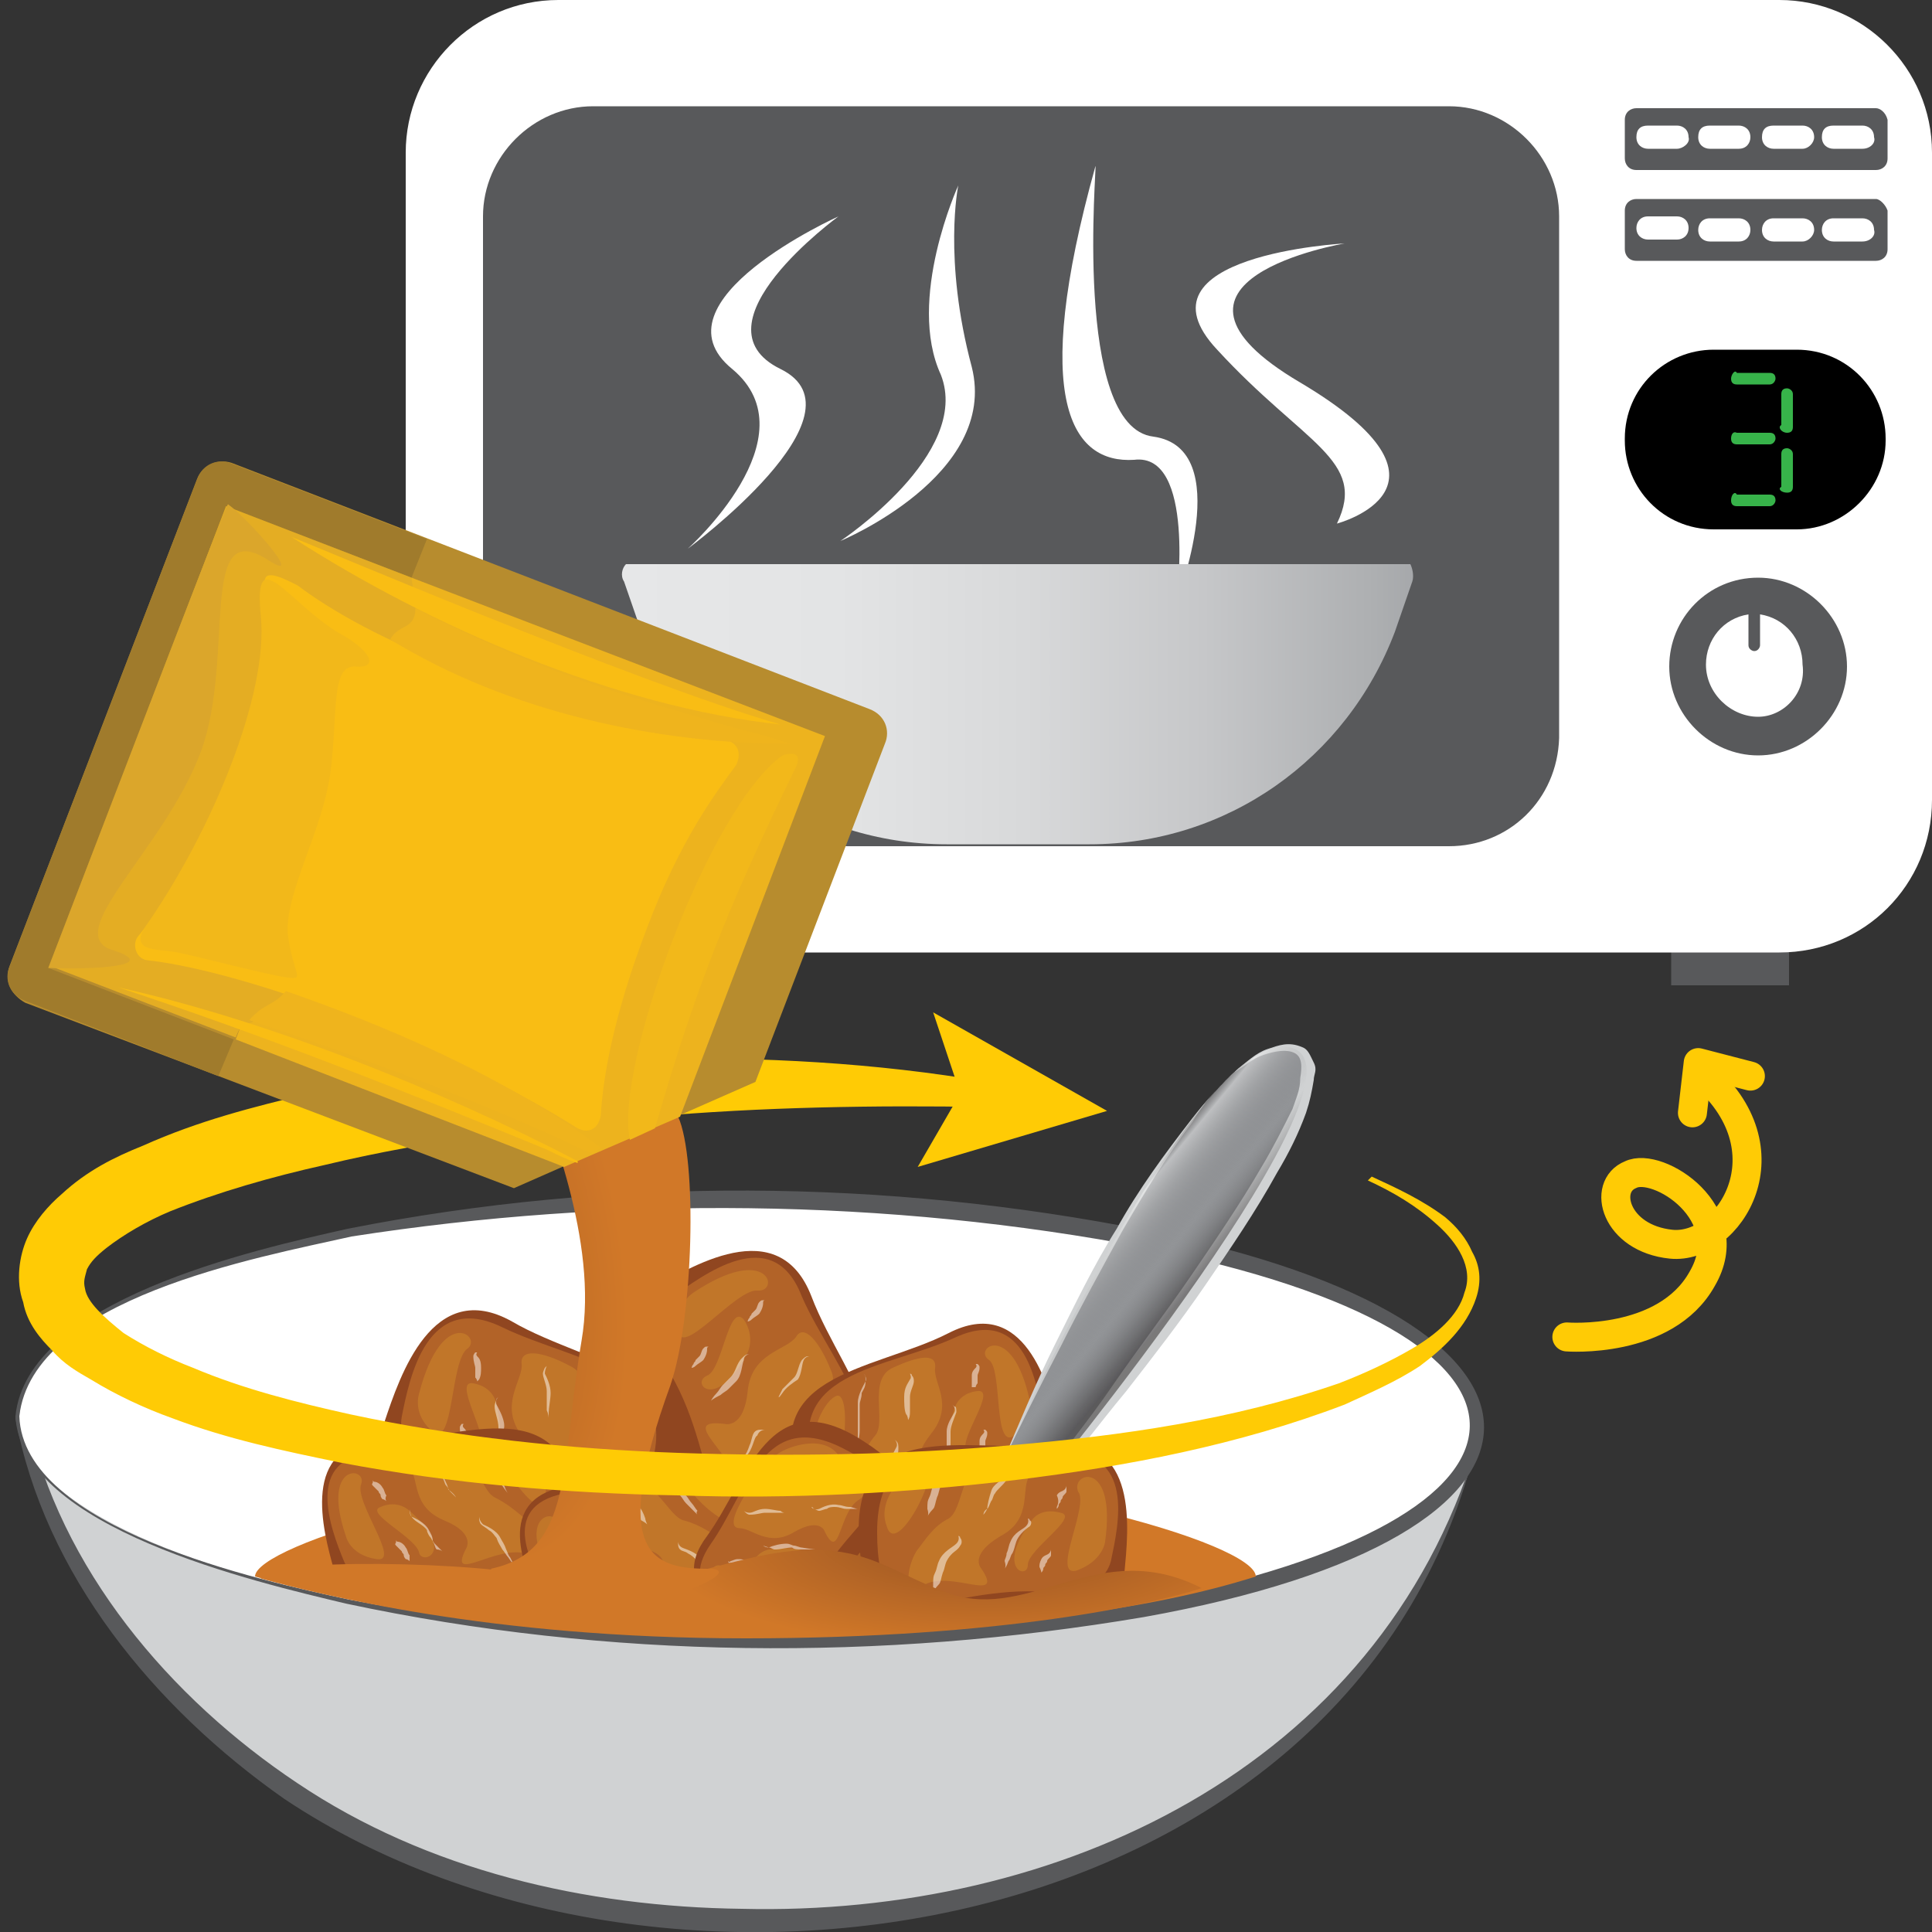 <?xml version="1.0" encoding="utf-8"?>
<!-- Generator: Adobe Illustrator 27.1.1, SVG Export Plug-In . SVG Version: 6.00 Build 0)  -->
<svg version="1.1" id="Layer_1" xmlns="http://www.w3.org/2000/svg" xmlns:xlink="http://www.w3.org/1999/xlink" x="0px" y="0px"
	 viewBox="0 0 100 100" style="enable-background:new 0 0 100 100;" xml:space="preserve">
<rect x="0" y="0" width="100" height="100" fill="#333333" stroke="none"/>
<style type="text/css">
	.st0{fill:#58595B;}
	.st1{fill:#FFFFFF;}
	.st2{fill:url(#SVGID_00000081616038744878214480000006650398464960650166_);}
	.st3{fill:#37B34A;}
	.st4{fill:#D0D2D3;}
	.st5{fill:#808184;}
	.st6{fill:url(#SVGID_00000176766263074731890900000005599642207330538651_);}
	.st7{fill:url(#SVGID_00000090991769288098812560000010869559962109367974_);}
	.st8{fill:#904620;}
	.st9{fill:#B26328;}
	.st10{fill:#C17629;}
	.st11{fill:url(#SVGID_00000153704229715065373240000002755071584085201046_);}
	.st12{fill:url(#SVGID_00000094588060279248371930000002189127611725792436_);}
	.st13{fill:url(#SVGID_00000169547887433870070650000005467451799601027976_);}
	.st14{fill:url(#SVGID_00000010281542673323165470000000049123385104995723_);}
	.st15{fill:url(#SVGID_00000165200937505033387520000000785657884089301158_);}
	.st16{fill:url(#SVGID_00000003811590481762866100000010751759629843176370_);}
	.st17{fill:url(#SVGID_00000082364892091687531680000009684504229074458302_);}
	.st18{fill:url(#SVGID_00000047059764044669358740000014244412711069926295_);}
	.st19{fill:url(#SVGID_00000141451919328095569130000016850448359530511494_);}
	.st20{fill:url(#SVGID_00000013167357481611109320000015561255119301068424_);}
	.st21{fill:url(#SVGID_00000142170832774476596050000014623385175907542207_);}
	.st22{fill:url(#SVGID_00000088111947090816652680000005324330498115399339_);}
	.st23{fill:url(#SVGID_00000110440354047610007860000004136650517215501497_);}
	.st24{fill:url(#SVGID_00000072981336252737368920000015769618015365808274_);}
	.st25{fill:url(#SVGID_00000145036805826340149920000002464851553127600027_);}
	.st26{fill:url(#SVGID_00000122705550708826487380000016315924409859207834_);}
	.st27{fill:url(#SVGID_00000026152936417321798550000013498091120791790004_);}
	.st28{fill:url(#SVGID_00000001647693986429562120000014290207748398501534_);}
	.st29{fill:#929497;}
	.st30{fill:url(#SVGID_00000018940326715608202140000002891742642082501533_);}
	.st31{fill:url(#SVGID_00000045600479216252145060000016633205359457702318_);}
	.st32{fill:url(#SVGID_00000070115082004709819250000014780598647815965360_);}
	.st33{fill:url(#SVGID_00000000932606556987279130000002268879962439673259_);}
	.st34{fill:url(#SVGID_00000039118093822736454010000014902156779173363847_);}
	.st35{fill:url(#SVGID_00000139993205717114769090000000774077479056998032_);}
	.st36{fill:url(#SVGID_00000051349401938704846400000015392950229474287232_);}
	.st37{fill:url(#SVGID_00000002350526892704868100000016857525200823800479_);}
	.st38{fill:url(#SVGID_00000018929220422561580280000006300261174182151086_);}
	.st39{fill:url(#SVGID_00000049205129117533696450000000375711645646549690_);}
	.st40{fill:url(#SVGID_00000051346801171222190410000007775357598218304947_);}
	.st41{fill:url(#SVGID_00000065774611264540480150000016787475433687509951_);}
	.st42{fill:url(#SVGID_00000016074638320755792670000003925910559636537222_);}
	.st43{fill:url(#SVGID_00000022540407359151274670000009551797258321089690_);}
	.st44{fill:url(#SVGID_00000052783987448179183400000015082987760928191883_);}
	.st45{fill:url(#SVGID_00000129198855137190295410000002999696781965759880_);}
	.st46{fill:url(#SVGID_00000137130910494221647990000014398166114031774143_);}
	.st47{fill:url(#SVGID_00000044175795319875773370000005705743061440990106_);}
	.st48{fill:url(#SVGID_00000096033551309121009080000008644393643239935884_);}
	.st49{fill:url(#SVGID_00000062914908823172971120000012393272948301222548_);}
	.st50{fill:url(#SVGID_00000165227477546939110990000015792892347581049764_);}
	.st51{fill:url(#SVGID_00000080910534998738038150000005436553148979313797_);}
	.st52{fill:url(#SVGID_00000065073345736427121480000007100787493713901712_);}
	.st53{fill:url(#SVGID_00000074405023290909869130000004716818951994606269_);}
	.st54{fill:url(#SVGID_00000135660037375543065530000002629886764204730542_);}
	.st55{fill:url(#SVGID_00000022541181268143138870000015305269604929321874_);}
	.st56{fill:url(#SVGID_00000029739939215362189210000006462457155105583269_);}
	.st57{fill:url(#SVGID_00000071541848148949706050000018268896578582971299_);}
	.st58{fill:#FFCB05;}
	.st59{fill:#B78C2E;}
	.st60{fill:#A07B2C;}
	.st61{fill:#EDB31E;}
	.st62{fill:#E4AD23;}
	.st63{fill:#F9BD14;}
	.st64{fill:#EFB41D;}
	.st65{fill:#DBA62B;}
	.st66{fill:#F2B81A;}
	.st67{fill:none;stroke:#FFCB05;stroke-width:1.5;stroke-linecap:round;stroke-linejoin:round;}
</style>
<g>
	<g>
		<rect x="27.9" y="48.8" class="st0" width="6.1" height="2.2"/>
		<rect x="86.5" y="48.8" class="st0" width="6.1" height="2.2"/>
		<g>
			<path class="st1" d="M92.1,49.3H28.9c-4.3,0-7.9-3.5-7.9-7.9V7.9C21,3.6,24.5,0,28.9,0h63.2c4.3,0,7.9,3.5,7.9,7.9v33.5
				C100,45.8,96.5,49.3,92.1,49.3"/>
			<path class="st0" d="M75,43.8H30.7c-3.1,0-5.7-2.6-5.7-5.7V11.2c0-3.1,2.6-5.7,5.7-5.7H75c3.1,0,5.7,2.6,5.7,5.7v27
				C80.6,41.4,78.1,43.8,75,43.8"/>
			<path d="M93,27.4h-4.3c-2.6,0-4.6-2.1-4.6-4.6v-0.1c0-2.6,2.1-4.6,4.6-4.6H93c2.6,0,4.6,2.1,4.6,4.6v0.1
				C97.6,25.3,95.5,27.4,93,27.4"/>
			<path class="st0" d="M91,37.1c-1.4,0-2.7-1.2-2.7-2.7c0-1.3,0.9-2.4,2.2-2.6v1.6c0,0.2,0.2,0.3,0.3,0.3c0.2,0,0.3-0.2,0.3-0.3
				v-1.6c1.3,0.2,2.2,1.3,2.2,2.6C93.5,35.9,92.3,37.1,91,37.1 M91,29.9c-2.6,0-4.6,2.1-4.6,4.6s2.1,4.6,4.6,4.6s4.6-2.1,4.6-4.6
				S93.5,29.9,91,29.9"/>
			<path class="st0" d="M96.4,7.7h-1.5c-0.3,0-0.6-0.2-0.6-0.6s0.2-0.6,0.6-0.6h1.5c0.3,0,0.6,0.2,0.6,0.6
				C97.1,7.4,96.8,7.7,96.4,7.7 M93.3,7.7h-1.5c-0.3,0-0.6-0.2-0.6-0.6s0.2-0.6,0.6-0.6h1.5c0.3,0,0.6,0.2,0.6,0.6
				C93.9,7.4,93.6,7.7,93.3,7.7 M90,7.7h-1.5c-0.3,0-0.6-0.2-0.6-0.6s0.2-0.6,0.6-0.6H90c0.3,0,0.6,0.2,0.6,0.6
				C90.6,7.4,90.4,7.7,90,7.7 M86.8,7.7h-1.5c-0.3,0-0.6-0.2-0.6-0.6s0.2-0.6,0.6-0.6h1.5c0.3,0,0.6,0.2,0.6,0.6
				C87.5,7.4,87.1,7.7,86.8,7.7 M97.1,5.6H84.7c-0.3,0-0.6,0.2-0.6,0.6v2c0,0.3,0.2,0.6,0.6,0.6h12.4c0.3,0,0.6-0.2,0.6-0.6v-2
				C97.6,5.8,97.3,5.6,97.1,5.6"/>
			<path class="st0" d="M96.4,12.5h-1.5c-0.3,0-0.6-0.2-0.6-0.6c0-0.3,0.2-0.6,0.6-0.6h1.5c0.3,0,0.6,0.2,0.6,0.6
				C97.1,12.2,96.8,12.5,96.4,12.5 M93.3,12.5h-1.5c-0.3,0-0.6-0.2-0.6-0.6c0-0.3,0.2-0.6,0.6-0.6h1.5c0.3,0,0.6,0.2,0.6,0.6
				C93.9,12.2,93.6,12.5,93.3,12.5 M90,12.5h-1.5c-0.3,0-0.6-0.2-0.6-0.6c0-0.3,0.2-0.6,0.6-0.6H90c0.3,0,0.6,0.2,0.6,0.6
				C90.6,12.2,90.4,12.5,90,12.5 M86.8,12.4h-1.5c-0.3,0-0.6-0.2-0.6-0.6c0-0.3,0.2-0.6,0.6-0.6h1.5c0.3,0,0.6,0.2,0.6,0.6
				C87.4,12.2,87.1,12.4,86.8,12.4 M97.1,10.3H84.7c-0.3,0-0.6,0.2-0.6,0.6v2c0,0.3,0.2,0.6,0.6,0.6h12.4c0.3,0,0.6-0.2,0.6-0.6v-2
				C97.6,10.6,97.3,10.3,97.1,10.3"/>
			<path class="st1" d="M35.6,28.4c0,0,6.5-5.8,2.3-9.3c-4.3-3.5,5.5-7.9,5.5-7.9s-7.7,5.6-3,7.9S35.6,28.4,35.6,28.4"/>
			<path class="st1" d="M69.2,27.1c0,0,7.2-1.9-1.9-7.3c-9-5.3,2.3-7.2,2.3-7.2s-11.2,0.6-6.6,5.5C67.5,23,70.8,23.8,69.2,27.1"/>
			<path class="st1" d="M56.7,8.6c0.1-0.3-1.2,13.5,3,14c4.3,0.6,1.2,8.5,1.2,8.5s1-7.7-2.2-7.3C55.5,24,53.3,20.8,56.7,8.6"/>
			<path class="st1" d="M49.6,9.6c0,0-0.8,3.8,0.7,9.4c1.4,5.6-6.8,9-6.8,9s6.8-4.5,5.2-8.6C46.9,15.5,49.6,9.6,49.6,9.6"/>
		</g>
		<g>
			<g>
				
					<linearGradient id="SVGID_00000125585665961796296830000015404649476857736333_" gradientUnits="userSpaceOnUse" x1="32.151" y1="64.317" x2="73.145" y2="64.317" gradientTransform="matrix(1 0 0 -1 0 100.787)">
					<stop  offset="0" style="stop-color:#E6E7E8"/>
					<stop  offset="0.272" style="stop-color:#E3E4E5"/>
					<stop  offset="0.51" style="stop-color:#D8D9DA"/>
					<stop  offset="0.735" style="stop-color:#C6C7C9"/>
					<stop  offset="0.951" style="stop-color:#ADAFB1"/>
					<stop  offset="1" style="stop-color:#A6A8AB"/>
				</linearGradient>
				<path id="SVGID_1_" style="fill:url(#SVGID_00000125585665961796296830000015404649476857736333_);" d="M32.4,29.2
					c-0.2,0.2-0.3,0.6-0.1,0.9l0.9,2.6c2.4,6.6,8.7,11,15.8,11h7.4c7.1,0,13.3-4.4,15.8-11l0.9-2.6c0.1-0.3,0-0.7-0.1-0.9H32.4z"/>
			</g>
		</g>
	</g>
	<g>
		<g>
			<path class="st3" d="M89.6,19.6L89.6,19.6c0,0.2,0.1,0.3,0.3,0.3h1.7c0.2,0,0.3-0.2,0.3-0.3l0,0c0-0.2-0.1-0.3-0.3-0.3h-1.7
				C89.8,19.1,89.6,19.4,89.6,19.6"/>
		</g>
		<g>
			<path class="st3" d="M92.5,22.4L92.5,22.4c0.2,0,0.3-0.1,0.3-0.3v-1.7c0-0.2-0.2-0.3-0.3-0.3l0,0c-0.2,0-0.3,0.1-0.3,0.3V22
				C92,22.1,92.2,22.4,92.5,22.4"/>
		</g>
		<g>
			<path class="st3" d="M92.5,25.5L92.5,25.5c0.2,0,0.3-0.1,0.3-0.3v-1.7c0-0.2-0.2-0.3-0.3-0.3l0,0c-0.2,0-0.3,0.1-0.3,0.3v1.7
				C92,25.3,92.2,25.5,92.5,25.5"/>
		</g>
		<g>
			<path class="st3" d="M89.6,22.7L89.6,22.7c0,0.2,0.1,0.3,0.3,0.3h1.7c0.2,0,0.3-0.2,0.3-0.3l0,0c0-0.2-0.1-0.3-0.3-0.3h-1.7
				C89.7,22.3,89.6,22.5,89.6,22.7"/>
		</g>
		<g>
			<path class="st3" d="M89.6,25.9L89.6,25.9c0,0.2,0.1,0.3,0.3,0.3h1.7c0.2,0,0.3-0.2,0.3-0.3l0,0c0-0.2-0.1-0.3-0.3-0.3h-1.7
				C89.8,25.4,89.6,25.6,89.6,25.9"/>
		</g>
	</g>
</g>
<g>
	<g>
		<g>
			<g>
				<path class="st4" d="M76.4,74.8c0,0-4.8,23.6-35.8,24.4c-28.4,0.9-38.7-19.4-39.5-26C31.6,72.7,76.4,74.8,76.4,74.8z"/>
				<path class="st0" d="M76.4,74.8c-6.3,25.8-41.8,31.6-61.7,18.3C8,88.4,2.3,81.5,0.8,73.4c0-0.1,0.1-0.2,0.2-0.2L19.9,73
					C38.8,72.8,57.6,73.5,76.4,74.8L76.4,74.8z M76.4,74.9C59.1,74.7,37.4,74,20,73.5c-6.3-0.1-12.5-0.1-18.8,0l0.2-0.2
					c1.7,7.9,7.4,14.6,14,19c6.7,4.5,14.9,6.4,23,6.5C54.7,99.2,71.3,91.6,76.4,74.9L76.4,74.9z"/>
			</g>
			<g>
				<path class="st1" d="M1,73.3C0.5,79.2,17.9,84.8,38.7,85c20.8,0.2,37.8-4.8,38-11.2c0.1-6.4-16.9-11.5-37.8-11.8
					C18,62,1,66.9,1,73.3z"/>
				<path class="st0" d="M1,73.3c0.2,5.8,12.4,8.5,17.1,9.5c13.5,2.6,27.7,2.6,41.2,0.1c22.2-4.3,22.5-13.8,0.1-18.3
					c-13.5-2.6-27.7-2.7-41.2-0.6C13.3,65.1,1.7,67.2,1,73.3L1,73.3z M0.8,73.3c0.6-6,12.3-8.6,17.2-9.7c13.7-2.7,27.8-2.6,41.4,0.1
					c23.2,4.7,23.3,15.8-0.2,20C45.6,86,31.5,85.9,17.9,83C13.3,81.9,1.1,79.1,0.8,73.3L0.8,73.3z"/>
			</g>
		</g>
	</g>
	<g>
		<g>
			<g>
				<path class="st5" d="M16.4,82.4c17.8,3.5,35.7,1.9,43.9,0.2c-0.3-1.5-10-3.6-22.1-3.6S18,81.2,16.4,82.4z"/>
				
					<radialGradient id="SVGID_00000087412168364521257590000004067515760088682683_" cx="-1658.386" cy="-373.317" r="21.519" gradientTransform="matrix(-0.872 -7.607088e-04 0 -0.631 -1407.261 -156.417)" gradientUnits="userSpaceOnUse">
					<stop  offset="0" style="stop-color:#945123"/>
					<stop  offset="1" style="stop-color:#D17828"/>
				</radialGradient>
				<path style="fill:url(#SVGID_00000087412168364521257590000004067515760088682683_);" d="M13.2,81.6c3.8,1.1,11.9,2.9,25.2,2.9
					s21.2-1.2,26.6-2.9c0-1.7-12.9-5.5-26.2-5.5S13.2,80,13.2,81.6z"/>
				
					<radialGradient id="SVGID_00000126292645359938690630000002137860181558732939_" cx="-102.765" cy="-1217.912" r="8.031" fx="-105.716" fy="-1221.163" gradientTransform="matrix(1.198 0 0 -0.397 160.419 -401.154)" gradientUnits="userSpaceOnUse">
					<stop  offset="0" style="stop-color:#FAAF40;stop-opacity:0.6"/>
					<stop  offset="1" style="stop-color:#F05A28;stop-opacity:0.7"/>
				</radialGradient>
				
					<ellipse style="fill:url(#SVGID_00000126292645359938690630000002137860181558732939_);" cx="37.4" cy="82.2" rx="10" ry="2.2"/>
			</g>
		</g>
	</g>
	<g>
		<path class="st8" d="M33.3,71.1c0,0-1.8-3,0.3-4.3c2.1-1.2,6.7-4.1,8.4,0.3c1.7,4.5,6.8,9.4-0.7,12.1S36.5,76.7,33.3,71.1z"/>
		<path class="st9" d="M34.7,71.1c0,0-1.7-2.7,0-3.9c1.7-1.2,5.3-4,6.8-0.1c1.7,3.9,6.2,8.2,0.2,11C35.8,80.8,37.5,75.9,34.7,71.1z"
			/>
		<path class="st10" d="M35.9,66.9c0,0-1,0.6-0.8,2s3-2.2,4.1-2.1C40.4,66.9,39.8,64.3,35.9,66.9z"/>
		<path class="st10" d="M38.7,70c0,0,0.4-0.8-0.2-1.7c-0.8-0.9-1.1,2.6-1.9,2.9C35.7,71.6,37.1,73.1,38.7,70z"/>
		<path class="st10" d="M37.5,73.7c0,0,1,0.3,1.2-1.7s2-2.1,2.5-2.8c0.4-0.7,1.2,0.2,1.8,1.7c0.7,1.5-1.9,2.5-2,3.5
			c-0.1,0.9-0.6,1.8-0.8,2.2s-2,2.1-2,0.4C38.1,75.3,35,73.4,37.5,73.7z"/>
		<path class="st10" d="M44.3,74c0.1,0.7-0.4,3.1-2.5,3.4C39.9,77.6,44,72.8,44.3,74z"/>
		<g>
			
				<radialGradient id="SVGID_00000101789439844672644490000003926844903602677664_" cx="224.686" cy="-45.477" r="0.657" gradientTransform="matrix(0.869 0.154 0.162 -0.814 -151.727 -1.392)" gradientUnits="userSpaceOnUse">
				<stop  offset="0" style="stop-color:#FFFFFF;stop-opacity:0.5"/>
				<stop  offset="1" style="stop-color:#FFFFFF;stop-opacity:0.5"/>
			</radialGradient>
			<path style="fill:url(#SVGID_00000101789439844672644490000003926844903602677664_);" d="M35.8,70.8c0,0,0-0.1,0.1-0.2
				c0-0.1,0.1-0.1,0.1-0.2c0.1-0.1,0.1-0.1,0.2-0.2c0.1-0.1,0.1-0.3,0.2-0.4c0.1-0.1,0.1-0.1,0.2-0.1h0.1c0,0-0.1,0-0.1,0.1
				s0,0.3-0.2,0.6c-0.1,0.1-0.3,0.2-0.4,0.3C35.9,70.8,35.8,70.8,35.8,70.8z"/>
			
				<radialGradient id="SVGID_00000011022602758744929550000006391701490541955470_" cx="227.436" cy="-42.078" r="0.657" gradientTransform="matrix(0.869 0.154 0.162 -0.814 -151.727 -1.392)" gradientUnits="userSpaceOnUse">
				<stop  offset="0" style="stop-color:#FFFFFF;stop-opacity:0.5"/>
				<stop  offset="1" style="stop-color:#FFFFFF;stop-opacity:0.5"/>
			</radialGradient>
			<path style="fill:url(#SVGID_00000011022602758744929550000006391701490541955470_);" d="M38.7,68.4c0,0,0-0.1,0.1-0.2
				c0-0.1,0.1-0.1,0.1-0.2c0.1-0.1,0.1-0.1,0.2-0.2c0.1-0.1,0.1-0.3,0.2-0.4c0.1-0.1,0.1-0.1,0.2-0.1h0.1c0,0-0.1,0-0.1,0.1
				s0,0.3-0.2,0.6c-0.1,0.1-0.3,0.2-0.4,0.3C38.8,68.4,38.7,68.4,38.7,68.4z"/>
			
				<radialGradient id="SVGID_00000100357039044833241650000003084762341409918393_" cx="226.7" cy="-46.304" r="1.417" gradientTransform="matrix(0.869 0.154 0.162 -0.814 -151.727 -1.392)" gradientUnits="userSpaceOnUse">
				<stop  offset="0" style="stop-color:#FFFFFF;stop-opacity:0.5"/>
				<stop  offset="1" style="stop-color:#FFFFFF;stop-opacity:0.5"/>
			</radialGradient>
			<path style="fill:url(#SVGID_00000100357039044833241650000003084762341409918393_);" d="M36.8,72.5c0,0,0.1-0.2,0.3-0.4
				c0.1-0.1,0.2-0.3,0.3-0.4c0.1-0.1,0.3-0.3,0.4-0.4c0.3-0.3,0.3-0.7,0.6-1c0.1-0.1,0.2-0.2,0.3-0.2s0.1,0,0.1,0s-0.3,0-0.3,0.3
				c-0.1,0.2-0.1,0.8-0.4,1.1c-0.1,0.1-0.3,0.3-0.4,0.4c-0.1,0.1-0.3,0.2-0.4,0.3C36.9,72.4,36.8,72.5,36.8,72.5z"/>
			
				<radialGradient id="SVGID_00000176745419728497369620000014064646275669292971_" cx="232.479" cy="-48.248" r="1.544" gradientTransform="matrix(0.869 0.154 0.162 -0.814 -151.727 -1.392)" gradientUnits="userSpaceOnUse">
				<stop  offset="0" style="stop-color:#FFFFFF;stop-opacity:0.5"/>
				<stop  offset="1" style="stop-color:#FFFFFF;stop-opacity:0.5"/>
			</radialGradient>
			<path style="fill:url(#SVGID_00000176745419728497369620000014064646275669292971_);" d="M41.4,75.1c0,0,0.1-0.2,0.3-0.4
				c0.1-0.1,0.2-0.3,0.4-0.4c0.1-0.2,0.3-0.3,0.4-0.4c0.1-0.1,0.2-0.3,0.3-0.6c0.1-0.2,0.1-0.4,0.2-0.6c0.1-0.2,0.3-0.2,0.4-0.2
				c0.1,0,0.2,0,0.2,0s-0.3,0-0.4,0.3c-0.1,0.3-0.1,0.8-0.4,1.2c-0.2,0.2-0.3,0.3-0.6,0.4c-0.2,0.1-0.3,0.3-0.4,0.4
				C41.6,74.9,41.4,75.1,41.4,75.1z"/>
			
				<radialGradient id="SVGID_00000011732955241029447870000014965510875062356112_" cx="228.372" cy="-50.967" r="1.544" gradientTransform="matrix(0.869 0.154 0.162 -0.814 -151.727 -1.392)" gradientUnits="userSpaceOnUse">
				<stop  offset="0" style="stop-color:#FFFFFF;stop-opacity:0.5"/>
				<stop  offset="1" style="stop-color:#FFFFFF;stop-opacity:0.5"/>
			</radialGradient>
			<path style="fill:url(#SVGID_00000011732955241029447870000014965510875062356112_);" d="M37.4,76.6c0,0,0.1-0.2,0.3-0.4
				c0.1-0.1,0.2-0.3,0.4-0.4c0.1-0.2,0.3-0.3,0.4-0.4c0.1-0.1,0.2-0.3,0.3-0.6c0.1-0.2,0.1-0.4,0.2-0.6c0.1-0.2,0.3-0.2,0.4-0.2
				c0.1,0,0.2,0,0.2,0s-0.3,0-0.4,0.3c-0.2,0.1-0.2,0.7-0.6,1.1c-0.2,0.2-0.3,0.3-0.6,0.4s-0.3,0.3-0.4,0.4
				C37.6,76.5,37.4,76.6,37.4,76.6z"/>
			
				<radialGradient id="SVGID_00000086650185043872618950000004982791122606094989_" cx="230.355" cy="-45.578" r="1.193" gradientTransform="matrix(0.869 0.154 0.162 -0.814 -151.727 -1.392)" gradientUnits="userSpaceOnUse">
				<stop  offset="0" style="stop-color:#FFFFFF;stop-opacity:0.5"/>
				<stop  offset="1" style="stop-color:#FFFFFF;stop-opacity:0.5"/>
			</radialGradient>
			<path style="fill:url(#SVGID_00000086650185043872618950000004982791122606094989_);" d="M40.3,72.3c0,0,0.1-0.2,0.2-0.4
				c0.1-0.1,0.2-0.2,0.3-0.3c0.1-0.1,0.2-0.2,0.3-0.3c0.2-0.2,0.2-0.6,0.4-0.9c0.1-0.1,0.2-0.2,0.3-0.2s0.1,0,0.1,0s-0.2,0-0.3,0.2
				c-0.1,0.2-0.1,0.7-0.3,1c-0.3,0.2-0.6,0.4-0.8,0.7S40.3,72.3,40.3,72.3z"/>
		</g>
	</g>
	<g>
		<path class="st8" d="M22.5,77.1c0,0-3.4-1.1-2.6-3.5c0.8-2.4,2.5-7.5,6.6-5.2c4.1,2.4,11.3,2.8,7.3,9.6
			C29.7,84.9,28.4,79.2,22.5,77.1z"/>
		<path class="st9" d="M23.4,76.2c0,0-3-0.9-2.6-2.9c0.4-2,1.3-6.5,5.2-4.6s10,2.2,7.3,8.2C30.5,82.8,28.7,78,23.4,76.2z"/>
		<path class="st10" d="M21.7,72.1c0,0-0.4,1.1,0.7,2c1.1,0.9,0.9-3.7,1.8-4.3C25,69.2,22.9,67.5,21.7,72.1z"/>
		<path class="st10" d="M25.7,72.7c0,0-0.1-0.9-1.2-1.1c-1.1-0.2,0.8,2.7,0.4,3.4C24.5,75.8,26.5,76.1,25.7,72.7z"/>
		<path class="st10" d="M27.2,76.3c0,0,1-0.4-0.2-2c-1.2-1.6,0.1-2.9,0-3.7c-0.1-0.8,1-0.7,2.5,0.1c1.5,0.7,0.2,3.1,0.7,3.9
			c0.6,0.8,0.7,1.7,0.8,2.2c0.1,0.6-0.2,2.9-1.2,1.6C28.7,77.1,25,77.6,27.2,76.3z"/>
		<path class="st10" d="M32.6,72.1c0.6,0.4,1.7,2.7,0.3,4.1C31.6,77.7,31.5,71.4,32.6,72.1z"/>
		<g>
			
				<radialGradient id="SVGID_00000095316682355933703230000002387161106163389619_" cx="-319.708" cy="-570.868" r="0.657" gradientTransform="matrix(0.762 -0.445 -0.403 -0.725 37.706 -482.025)" gradientUnits="userSpaceOnUse">
				<stop  offset="0" style="stop-color:#FFFFFF;stop-opacity:0.5"/>
				<stop  offset="1" style="stop-color:#FFFFFF;stop-opacity:0.5"/>
			</radialGradient>
			<path style="fill:url(#SVGID_00000095316682355933703230000002387161106163389619_);" d="M24,75.2c0,0,0-0.1-0.1-0.2
				c0-0.1,0-0.1,0-0.2c0-0.1,0-0.2,0-0.3s-0.1-0.3-0.1-0.6c0-0.1,0.1-0.2,0.1-0.2H24c0,0-0.1,0.1,0,0.2c0.1,0.1,0.2,0.2,0.2,0.6
				c0,0.2,0,0.4-0.1,0.6C24,75.1,24,75.2,24,75.2z"/>
			
				<radialGradient id="SVGID_00000118379091562957062990000009618296278382676388_" cx="-316.958" cy="-567.47" r="0.657" gradientTransform="matrix(0.762 -0.445 -0.403 -0.725 37.706 -482.025)" gradientUnits="userSpaceOnUse">
				<stop  offset="0" style="stop-color:#FFFFFF;stop-opacity:0.5"/>
				<stop  offset="1" style="stop-color:#FFFFFF;stop-opacity:0.5"/>
			</radialGradient>
			<path style="fill:url(#SVGID_00000118379091562957062990000009618296278382676388_);" d="M24.7,71.5c0,0,0-0.1-0.1-0.2
				c0-0.1,0-0.1,0-0.2s0-0.2,0-0.3s-0.1-0.3-0.1-0.6c0-0.1,0.1-0.2,0.1-0.2h0.1c0,0-0.1,0.1,0,0.2s0.2,0.2,0.2,0.6
				c0,0.2,0,0.4-0.1,0.6C24.8,71.4,24.7,71.5,24.7,71.5z"/>
			
				<radialGradient id="SVGID_00000026149544621500640240000011511925506394557585_" cx="-317.696" cy="-571.696" r="1.418" gradientTransform="matrix(0.762 -0.445 -0.403 -0.725 37.706 -482.025)" gradientUnits="userSpaceOnUse">
				<stop  offset="0" style="stop-color:#FFFFFF;stop-opacity:0.5"/>
				<stop  offset="1" style="stop-color:#FFFFFF;stop-opacity:0.5"/>
			</radialGradient>
			<path style="fill:url(#SVGID_00000026149544621500640240000011511925506394557585_);" d="M25.9,75.8c0,0,0-0.2-0.1-0.6
				c0-0.1,0-0.3,0-0.6s0-0.4,0-0.7c0-0.4-0.2-0.8-0.2-1.1c0-0.2,0.1-0.3,0.1-0.4c0.1-0.1,0.1-0.1,0.1-0.1s-0.2,0.2-0.1,0.4
				c0.1,0.2,0.4,0.7,0.4,1.1c0,0.2-0.1,0.4-0.1,0.7c0,0.2-0.1,0.4-0.1,0.6C25.9,75.6,25.9,75.8,25.9,75.8z"/>
			
				<radialGradient id="SVGID_00000091694242283697177740000007422362247559103634_" cx="-311.915" cy="-573.64" r="1.543" gradientTransform="matrix(0.762 -0.445 -0.403 -0.725 37.706 -482.025)" gradientUnits="userSpaceOnUse">
				<stop  offset="0" style="stop-color:#FFFFFF;stop-opacity:0.5"/>
				<stop  offset="1" style="stop-color:#FFFFFF;stop-opacity:0.5"/>
			</radialGradient>
			<path style="fill:url(#SVGID_00000091694242283697177740000007422362247559103634_);" d="M31.1,74.8c0,0,0-0.2-0.1-0.6
				c0-0.2,0-0.4,0-0.7c0-0.2,0-0.4,0-0.7s0-0.4-0.1-0.7s-0.1-0.4-0.2-0.6c0-0.2,0.1-0.3,0.1-0.4c0.1-0.1,0.1-0.1,0.1-0.1
				s-0.2,0.2-0.1,0.6c0.1,0.3,0.4,0.7,0.4,1.2c0,0.2-0.1,0.4-0.1,0.7S31,74,31,74.2C31.1,74.6,31.1,74.8,31.1,74.8z"/>
			
				<radialGradient id="SVGID_00000131353309213257100080000012333439800853367222_" cx="-316.022" cy="-576.359" r="1.544" gradientTransform="matrix(0.762 -0.445 -0.403 -0.725 37.706 -482.025)" gradientUnits="userSpaceOnUse">
				<stop  offset="0" style="stop-color:#FFFFFF;stop-opacity:0.5"/>
				<stop  offset="1" style="stop-color:#FFFFFF;stop-opacity:0.5"/>
			</radialGradient>
			<path style="fill:url(#SVGID_00000131353309213257100080000012333439800853367222_);" d="M29.1,78.6c0,0,0-0.2-0.1-0.6
				c0-0.2,0-0.4,0-0.7s0-0.4,0-0.7s0-0.4-0.1-0.7c-0.1-0.2-0.1-0.4-0.2-0.6c0-0.2,0.1-0.3,0.1-0.4c0.1-0.1,0.1-0.1,0.1-0.1
				s-0.2,0.2-0.1,0.6c0.1,0.3,0.4,0.7,0.4,1.2c0,0.2-0.1,0.4-0.1,0.7S29,77.9,29,78C29.1,78.4,29.1,78.6,29.1,78.6z"/>
			
				<radialGradient id="SVGID_00000008829298968977010350000010939687869299272894_" cx="-314.038" cy="-570.97" r="1.193" gradientTransform="matrix(0.762 -0.445 -0.403 -0.725 37.706 -482.025)" gradientUnits="userSpaceOnUse">
				<stop  offset="0" style="stop-color:#FFFFFF;stop-opacity:0.5"/>
				<stop  offset="1" style="stop-color:#FFFFFF;stop-opacity:0.5"/>
			</radialGradient>
			<path style="fill:url(#SVGID_00000008829298968977010350000010939687869299272894_);" d="M28.4,73.4c0,0,0-0.2-0.1-0.4
				c0-0.1,0-0.3,0-0.4c0-0.2,0-0.3,0-0.6c0-0.3-0.2-0.7-0.2-0.9c0-0.1,0.1-0.3,0.1-0.3c0.1-0.1,0.1-0.1,0.1-0.1s-0.1,0.2-0.1,0.4
				c0.1,0.2,0.3,0.6,0.3,1c0,0.3-0.1,0.8-0.1,1C28.4,73.3,28.4,73.4,28.4,73.4z"/>
		</g>
	</g>
	<g>
		<path class="st8" d="M52.2,76.8c0,0,3.1-0.9,2.6-3C54.3,71.7,53,67,49.1,69s-10.5,2.1-7.3,8.5S46.6,78.7,52.2,76.8z"/>
		<path class="st9" d="M51.5,76.1c0,0,2.8-0.8,2.5-2.6c-0.3-1.8-0.9-5.9-4.5-4.3c-3.6,1.7-9.3,1.7-7.2,7.2
			C44.4,81.9,46.4,77.5,51.5,76.1z"/>
		<path class="st10" d="M53.3,72.5c0,0,0.3,1-0.8,1.8c-1.1,0.8-0.6-3.4-1.3-3.9C50.3,69.8,52.4,68.3,53.3,72.5z"/>
		<path class="st10" d="M49.4,72.9c0,0,0.2-0.8,1.2-0.9s-0.9,2.4-0.6,3S48.5,75.9,49.4,72.9z"/>
		<path class="st10" d="M47.9,76.1c0,0-0.9-0.4,0.3-1.9s0.1-2.6,0.2-3.4s-0.9-0.6-2.2,0c-1.3,0.6-0.3,2.8-0.9,3.5s-0.8,1.5-0.9,2
			c-0.1,0.6,0,2.6,1,1.5C46.4,76.7,49.8,77.3,47.9,76.1z"/>
		<path class="st10" d="M43.2,72.3c-0.6,0.3-1.7,2.4-0.6,3.7C43.7,77.2,44.2,71.6,43.2,72.3z"/>
		<g>
			
				<radialGradient id="SVGID_00000178900917922554304760000008267493726149750661_" cx="-2205.905" cy="568.549" r="0.657" gradientTransform="matrix(-0.672 -0.424 0.413 -0.642 -1667.065 -495.652)" gradientUnits="userSpaceOnUse">
				<stop  offset="0" style="stop-color:#FFFFFF;stop-opacity:0.5"/>
				<stop  offset="1" style="stop-color:#FFFFFF;stop-opacity:0.5"/>
			</radialGradient>
			<path style="fill:url(#SVGID_00000178900917922554304760000008267493726149750661_);" d="M50.9,75.2c0,0,0-0.1,0.1-0.2
				c0-0.1,0-0.1,0-0.2c0-0.1,0-0.2,0-0.2c0-0.1,0.1-0.2,0.1-0.4c0-0.1,0-0.1-0.1-0.2h-0.1c0,0,0.1,0.1,0,0.2
				c-0.1,0.1-0.2,0.2-0.2,0.4c0,0.2,0,0.3,0,0.6C50.9,75.1,50.9,75.2,50.9,75.2z"/>
			
				<radialGradient id="SVGID_00000014630883163059782290000007520401330394520464_" cx="-2203.155" cy="571.948" r="0.657" gradientTransform="matrix(-0.672 -0.424 0.413 -0.642 -1667.065 -495.652)" gradientUnits="userSpaceOnUse">
				<stop  offset="0" style="stop-color:#FFFFFF;stop-opacity:0.5"/>
				<stop  offset="1" style="stop-color:#FFFFFF;stop-opacity:0.5"/>
			</radialGradient>
			<path style="fill:url(#SVGID_00000014630883163059782290000007520401330394520464_);" d="M50.5,71.8c0,0,0-0.1,0.1-0.2
				c0-0.1,0-0.1,0-0.2c0-0.1,0-0.2,0-0.2c0-0.1,0.1-0.2,0.1-0.4c0-0.1,0-0.1-0.1-0.2h-0.1c0,0,0.1,0.1,0,0.2
				c-0.1,0.1-0.2,0.2-0.2,0.4c0,0.2,0,0.3,0,0.6C50.5,71.8,50.5,71.8,50.5,71.8z"/>
			
				<radialGradient id="SVGID_00000178920342388148394160000008200465775388875940_" cx="-2203.891" cy="567.722" r="1.417" gradientTransform="matrix(-0.672 -0.424 0.413 -0.642 -1667.065 -495.652)" gradientUnits="userSpaceOnUse">
				<stop  offset="0" style="stop-color:#FFFFFF;stop-opacity:0.5"/>
				<stop  offset="1" style="stop-color:#FFFFFF;stop-opacity:0.5"/>
			</radialGradient>
			<path style="fill:url(#SVGID_00000178920342388148394160000008200465775388875940_);" d="M49.1,75.7c0,0,0.1-0.2,0.1-0.4
				c0-0.1,0-0.3,0-0.6s0-0.3,0-0.6c0-0.3,0.2-0.7,0.3-1c0-0.2,0-0.3-0.1-0.3c-0.1-0.1-0.1-0.1-0.1-0.1s0.2,0.2,0.1,0.4
				c-0.1,0.2-0.4,0.6-0.4,1c0,0.2,0,0.4,0,0.6c0,0.2,0,0.3,0,0.6C49.1,75.5,49.1,75.7,49.1,75.7z"/>
			
				<radialGradient id="SVGID_00000145770036085888055050000007116458258706136504_" cx="-2198.112" cy="565.777" r="1.544" gradientTransform="matrix(-0.672 -0.424 0.413 -0.642 -1667.065 -495.652)" gradientUnits="userSpaceOnUse">
				<stop  offset="0" style="stop-color:#FFFFFF;stop-opacity:0.5"/>
				<stop  offset="1" style="stop-color:#FFFFFF;stop-opacity:0.5"/>
			</radialGradient>
			<path style="fill:url(#SVGID_00000145770036085888055050000007116458258706136504_);" d="M44.4,74.6c0,0,0.1-0.2,0.1-0.6
				c0-0.1,0-0.3,0-0.6c0-0.2,0-0.4,0-0.7c0-0.2,0.1-0.3,0.1-0.6c0.1-0.2,0.2-0.3,0.2-0.6s0-0.3-0.1-0.4c0,0.1,0,0,0,0
				s0.2,0.2,0.1,0.4c-0.1,0.2-0.4,0.7-0.4,1.1c0,0.2,0,0.4,0,0.7c0,0.2,0,0.3,0,0.6C44.4,74.4,44.4,74.6,44.4,74.6z"/>
			
				<radialGradient id="SVGID_00000052784560171591455690000016255876228818718596_" cx="-2202.22" cy="563.059" r="1.544" gradientTransform="matrix(-0.672 -0.424 0.413 -0.642 -1667.065 -495.652)" gradientUnits="userSpaceOnUse">
				<stop  offset="0" style="stop-color:#FFFFFF;stop-opacity:0.5"/>
				<stop  offset="1" style="stop-color:#FFFFFF;stop-opacity:0.5"/>
			</radialGradient>
			<path style="fill:url(#SVGID_00000052784560171591455690000016255876228818718596_);" d="M46.1,78.1c0,0,0.1-0.2,0.1-0.6
				c0-0.1,0-0.3,0-0.6s0-0.4,0-0.7s0.1-0.3,0.1-0.6c0.1-0.2,0.2-0.3,0.2-0.6c0-0.2,0-0.3-0.1-0.4s-0.1-0.1-0.1-0.1s0.2,0.2,0.1,0.4
				c-0.1,0.2-0.4,0.7-0.4,1.1c0,0.2,0,0.4,0,0.7s0,0.3,0,0.6C46.1,77.9,46.1,78.1,46.1,78.1z"/>
			
				<radialGradient id="SVGID_00000003081591096141637250000010389153095704310463_" cx="-2200.235" cy="568.447" r="1.193" gradientTransform="matrix(-0.672 -0.424 0.413 -0.642 -1667.065 -495.652)" gradientUnits="userSpaceOnUse">
				<stop  offset="0" style="stop-color:#FFFFFF;stop-opacity:0.5"/>
				<stop  offset="1" style="stop-color:#FFFFFF;stop-opacity:0.5"/>
			</radialGradient>
			<path style="fill:url(#SVGID_00000003081591096141637250000010389153095704310463_);" d="M47,73.5c0,0,0.1-0.1,0.1-0.4
				c0-0.1,0-0.2,0-0.4c0-0.1,0-0.3,0-0.4c0-0.3,0.2-0.6,0.2-0.8c0-0.1,0-0.2-0.1-0.3c0-0.1-0.1-0.1-0.1-0.1s0.1,0.2,0,0.3
				c-0.1,0.2-0.3,0.4-0.3,0.9c0,0.3,0,0.7,0.1,0.9C47,73.3,47,73.5,47,73.5z"/>
		</g>
	</g>
	<g>
		<g>
			<path class="st29" d="M51.8,75.9c0,0,9.9-22.5,14.9-21.7c5.2,0.9-13.1,23.1-13.1,23.1L51.8,75.9z"/>
			<path class="st4" d="M51.8,75.9c0.9-2.1,1.8-4.3,2.8-6.3c1-2,2-4.1,3.2-6c1.1-2,2.5-3.9,3.9-5.7c0.7-0.9,1.5-1.8,2.4-2.6
				c0.4-0.3,0.9-0.8,1.5-1c0.6-0.2,1.1-0.4,1.8-0.1c0.3,0.1,0.4,0.4,0.6,0.8s0,0.6,0,0.9c-0.1,0.6-0.2,1.1-0.4,1.7
				c-0.4,1.1-0.9,2.1-1.5,3.1c-1.1,2-2.4,3.9-3.7,5.8c-1.3,1.9-2.7,3.7-4.1,5.5c-1.5,1.8-2.8,3.6-4.4,5.4l-0.1,0.1l-0.1-0.1
				L51.8,75.9L51.8,75.9z M51.8,75.9l1.8,1.3h-0.1c1.3-1.8,2.8-3.6,4.1-5.5c1.3-1.9,2.7-3.7,4-5.6c1.3-1.9,2.6-3.8,3.7-5.7
				c0.6-1,1.1-2,1.6-3c0.2-0.6,0.4-1,0.4-1.6c0.1-0.6,0.1-1.1-0.3-1.3c-0.4-0.2-1-0.1-1.6,0.1c-0.6,0.2-1,0.6-1.5,0.9
				c-0.9,0.8-1.6,1.6-2.2,2.6c-1.3,1.7-2.5,3.7-3.6,5.6c-1.1,2-2.2,4-3.2,6C53.8,71.8,52.8,73.8,51.8,75.9z"/>
		</g>
		
			<linearGradient id="SVGID_00000150100094392944666540000016231190204987234744_" gradientUnits="userSpaceOnUse" x1="30.829" y1="2.573" x2="26.238" y2="6.699" gradientTransform="matrix(0.999 -4.194324e-02 -4.195892e-02 -0.999 30.803 70.704)">
			<stop  offset="0" style="stop-color:#231F20;stop-opacity:0.5"/>
			<stop  offset="6.984062e-02" style="stop-color:#282425;stop-opacity:0.398"/>
			<stop  offset="0.157" style="stop-color:#363435;stop-opacity:0.27"/>
			<stop  offset="0.254" style="stop-color:#4E4D4E;stop-opacity:0.129"/>
			<stop  offset="0.342" style="stop-color:#696A6C;stop-opacity:0"/>
			<stop  offset="0.405" style="stop-color:#747577;stop-opacity:5.249314e-02"/>
			<stop  offset="0.516" style="stop-color:#929395;stop-opacity:0.146"/>
			<stop  offset="0.663" style="stop-color:#C3C4C4;stop-opacity:0.268"/>
			<stop  offset="0.821" style="stop-color:#FFFFFF;stop-opacity:0.4"/>
			<stop  offset="0.837" style="stop-color:#D5D5D5;stop-opacity:0.409"/>
			<stop  offset="0.859" style="stop-color:#A6A5A5;stop-opacity:0.421"/>
			<stop  offset="0.88" style="stop-color:#7E7C7C;stop-opacity:0.433"/>
			<stop  offset="0.903" style="stop-color:#5D5A5B;stop-opacity:0.446"/>
			<stop  offset="0.926" style="stop-color:#444041;stop-opacity:0.459"/>
			<stop  offset="0.949" style="stop-color:#312E2F;stop-opacity:0.471"/>
			<stop  offset="0.973" style="stop-color:#272324;stop-opacity:0.485"/>
			<stop  offset="1" style="stop-color:#231F20;stop-opacity:0.5"/>
		</linearGradient>
		<path style="fill:url(#SVGID_00000150100094392944666540000016231190204987234744_);" d="M51.8,75.9c0,0,9.9-22.5,14.9-21.7
			c5.2,0.9-13.1,23.1-13.1,23.1L51.8,75.9z"/>
	</g>
	
		<radialGradient id="SVGID_00000060710834849297636680000003244242863563437749_" cx="-1657.118" cy="-375.41" r="19.963" gradientTransform="matrix(-0.872 -7.607088e-04 0 -0.631 -1407.261 -156.417)" gradientUnits="userSpaceOnUse">
		<stop  offset="0" style="stop-color:#945123"/>
		<stop  offset="1" style="stop-color:#D17828"/>
	</radialGradient>
	<path style="fill:url(#SVGID_00000060710834849297636680000003244242863563437749_);" d="M13.6,81.5c3.8,1.1,11.4,2.9,24.7,2.9
		s21.4-1.5,23.8-2.2c0-0.9-3.6,0.7-7.7-0.7c-3.5-1.2-6.6-3.8-12.4-2.5c-4.7,1.1-10.6,1.6-14.7,2.8C22,83.6,13.6,80.5,13.6,81.5z"/>
	<g>
		<path class="st8" d="M20.9,82.8c0,0-3,0.7-3.6-1.5c-0.6-2.1-1.8-6.6,2.4-6.7c4.3-0.1,9.7-2.9,10.2,3.8
			C30.3,85.2,26.4,81.8,20.9,82.8z"/>
		<path class="st9" d="M21.2,81.8c0,0-2.7,0.7-3.4-1c-0.7-1.7-2.1-5.4,1.6-5.6c3.7-0.2,8.5-2.8,9.4,2.8C29.7,83.6,26,80.6,21.2,81.8
			z"/>
		<path class="st10" d="M17.9,79.5c0,0,0.2,1,1.6,1.2c1.3,0.2-1.2-3-0.8-3.9C19,75.9,16.6,75.7,17.9,79.5z"/>
		<path class="st10" d="M21.2,78.2c0,0-0.6-0.6-1.5-0.2c-0.9,0.3,1.9,1.6,2,2.4C21.9,81,23.6,80.3,21.2,78.2z"/>
		<path class="st10" d="M24.1,80.2c0,0,0.6-0.8-1.1-1.5c-1.7-0.7-1.3-2.1-1.8-2.8c-0.4-0.6,0.4-0.9,1.9-1c1.5-0.1,1.7,2.2,2.5,2.6
			s1.3,0.9,1.7,1.2c0.3,0.3,1.2,2.2-0.1,1.7C25.6,80,23.2,82,24.1,80.2z"/>
		<path class="st10" d="M26,74.7c0.7,0,2.6,1.2,2.2,2.9C28.1,79.2,24.9,74.6,26,74.7z"/>
		<g>
			
				<radialGradient id="SVGID_00000116947659399595641730000004832167796542256305_" cx="-1315.188" cy="-657.926" r="0.657" gradientTransform="matrix(0.346 -0.663 -0.656 -0.352 44.546 -1023.917)" gradientUnits="userSpaceOnUse">
				<stop  offset="0" style="stop-color:#FFFFFF;stop-opacity:0.5"/>
				<stop  offset="1" style="stop-color:#FFFFFF;stop-opacity:0.5"/>
			</radialGradient>
			<path style="fill:url(#SVGID_00000116947659399595641730000004832167796542256305_);" d="M21.2,80.8c0,0-0.1-0.1-0.2-0.1
				c0,0-0.1-0.1-0.1-0.2s-0.1-0.1-0.1-0.2c-0.1-0.1-0.2-0.2-0.3-0.3c-0.1-0.1,0-0.1,0-0.2v-0.1c0,0,0,0.1,0.1,0.1
				c0.1,0,0.3,0.1,0.4,0.3c0.1,0.1,0.1,0.3,0.2,0.4C21.2,80.6,21.2,80.8,21.2,80.8z"/>
			
				<radialGradient id="SVGID_00000183962250291533158580000015887055567331306115_" cx="-1312.438" cy="-654.527" r="0.657" gradientTransform="matrix(0.346 -0.663 -0.656 -0.352 44.546 -1023.917)" gradientUnits="userSpaceOnUse">
				<stop  offset="0" style="stop-color:#FFFFFF;stop-opacity:0.5"/>
				<stop  offset="1" style="stop-color:#FFFFFF;stop-opacity:0.5"/>
			</radialGradient>
			<path style="fill:url(#SVGID_00000183962250291533158580000015887055567331306115_);" d="M20,77.7c0,0-0.1-0.1-0.2-0.1
				c0,0-0.1-0.1-0.1-0.2s-0.1-0.1-0.1-0.2c-0.1-0.1-0.2-0.2-0.3-0.3c-0.1-0.1,0-0.1,0-0.2v-0.1c0,0,0,0.1,0.1,0.1s0.3,0.1,0.4,0.3
				c0.1,0.1,0.1,0.3,0.2,0.4C19.9,77.6,20,77.7,20,77.7z"/>
			
				<radialGradient id="SVGID_00000135672985150088410730000002351274513677382813_" cx="-1313.174" cy="-658.753" r="1.417" gradientTransform="matrix(0.346 -0.663 -0.656 -0.352 44.546 -1023.917)" gradientUnits="userSpaceOnUse">
				<stop  offset="0" style="stop-color:#FFFFFF;stop-opacity:0.5"/>
				<stop  offset="1" style="stop-color:#FFFFFF;stop-opacity:0.5"/>
			</radialGradient>
			<path style="fill:url(#SVGID_00000135672985150088410730000002351274513677382813_);" d="M22.9,80.3c0,0-0.1-0.1-0.3-0.3
				c-0.1-0.1-0.2-0.2-0.3-0.4c-0.1-0.1-0.2-0.3-0.2-0.4c-0.2-0.3-0.6-0.4-0.8-0.7c-0.1-0.1-0.1-0.3-0.1-0.3c0-0.1,0-0.1,0-0.1
				s0,0.2,0.1,0.4c0.2,0.1,0.7,0.3,0.9,0.7c0.1,0.2,0.2,0.3,0.2,0.6c0.1,0.1,0.1,0.3,0.2,0.4C22.8,80.2,22.9,80.3,22.9,80.3z"/>
			
				<radialGradient id="SVGID_00000100344804096814203860000012421044145810504080_" cx="-1307.395" cy="-660.697" r="1.544" gradientTransform="matrix(0.346 -0.663 -0.656 -0.352 44.546 -1023.917)" gradientUnits="userSpaceOnUse">
				<stop  offset="0" style="stop-color:#FFFFFF;stop-opacity:0.5"/>
				<stop  offset="1" style="stop-color:#FFFFFF;stop-opacity:0.5"/>
			</radialGradient>
			<path style="fill:url(#SVGID_00000100344804096814203860000012421044145810504080_);" d="M26.3,77.3c0,0-0.1-0.1-0.3-0.4
				c-0.1-0.1-0.2-0.3-0.3-0.4c-0.1-0.2-0.2-0.3-0.3-0.6c-0.1-0.1-0.2-0.3-0.4-0.4c-0.1-0.1-0.3-0.2-0.4-0.3s-0.1-0.3-0.1-0.3
				c0-0.1,0-0.1,0-0.1s0,0.2,0.2,0.4c0.2,0.1,0.7,0.3,0.9,0.7c0.1,0.2,0.2,0.3,0.3,0.6s0.1,0.3,0.2,0.4
				C26.2,77.2,26.3,77.3,26.3,77.3z"/>
			
				<radialGradient id="SVGID_00000093873630251861761090000009010038555643013799_" cx="-1311.502" cy="-663.416" r="1.544" gradientTransform="matrix(0.346 -0.663 -0.656 -0.352 44.546 -1023.917)" gradientUnits="userSpaceOnUse">
				<stop  offset="0" style="stop-color:#FFFFFF;stop-opacity:0.5"/>
				<stop  offset="1" style="stop-color:#FFFFFF;stop-opacity:0.5"/>
			</radialGradient>
			<path style="fill:url(#SVGID_00000093873630251861761090000009010038555643013799_);" d="M26.6,81c0,0-0.1-0.1-0.3-0.4
				c-0.1-0.1-0.2-0.3-0.3-0.4c-0.1-0.2-0.2-0.3-0.3-0.6c-0.1-0.1-0.2-0.3-0.4-0.4c-0.1-0.1-0.3-0.2-0.4-0.3
				c-0.1-0.1-0.1-0.3-0.1-0.3c0-0.1,0-0.1,0-0.1s0,0.2,0.2,0.4c0.2,0.1,0.7,0.3,0.9,0.7c0.1,0.2,0.2,0.3,0.3,0.6
				c0.1,0.2,0.1,0.3,0.2,0.4C26.5,80.8,26.6,81,26.6,81z"/>
			
				<radialGradient id="SVGID_00000031891806257020319260000014601036980847209919_" cx="-1309.518" cy="-658.027" r="1.193" gradientTransform="matrix(0.346 -0.663 -0.656 -0.352 44.546 -1023.917)" gradientUnits="userSpaceOnUse">
				<stop  offset="0" style="stop-color:#FFFFFF;stop-opacity:0.5"/>
				<stop  offset="1" style="stop-color:#FFFFFF;stop-opacity:0.5"/>
			</radialGradient>
			<path style="fill:url(#SVGID_00000031891806257020319260000014601036980847209919_);" d="M23.6,77.5c0,0-0.1-0.1-0.3-0.3
				c-0.1-0.1-0.1-0.2-0.2-0.3c-0.1-0.1-0.1-0.3-0.2-0.4c-0.1-0.2-0.4-0.3-0.7-0.6C22,75.7,22,75.6,22,75.5s0-0.1,0-0.1
				s0,0.2,0.1,0.3c0.2,0.1,0.6,0.2,0.8,0.6c0.1,0.3,0.3,0.6,0.3,0.8C23.5,77.3,23.6,77.5,23.6,77.5z"/>
		</g>
	</g>
	<g>
		<path class="st8" d="M31.6,83.9c0,0-2.8,0.9-3.6-0.8c-0.8-1.8-2.6-5.6,1.5-6.2c4-0.7,9-3.8,10.2,2.1C40.9,85,36.8,82.3,31.6,83.9z
			"/>
		<path class="st9" d="M31.8,82.9c0,0-2.5,0.9-3.4-0.4c-0.8-1.3-2.7-4.5,0.8-5.2c3.6-0.7,7.7-3.5,9.3,1.2
			C40.2,83.3,36.2,81.4,31.8,82.9z"/>
		<path class="st10" d="M28.4,81.4c0,0,0.3,0.9,1.6,0.9c1.2,0-1.5-2.6-1.2-3.4C29,78.1,26.7,78.2,28.4,81.4z"/>
		<path class="st10" d="M31.4,79.8c0,0-0.6-0.4-1.5,0s2,1.1,2.1,1.8C32.2,82.2,33.9,81.3,31.4,79.8z"/>
		<path class="st10" d="M34.3,81.2c0,0,0.4-0.8-1.2-1.1s-1.6-1.8-2.1-2.2c-0.6-0.4,0.3-0.9,1.7-1.1c1.3-0.2,1.9,1.7,2.7,1.9
			s1.5,0.7,1.8,0.9s1.5,1.8,0.1,1.6C35.8,80.9,33.8,83,34.3,81.2z"/>
		<path class="st10" d="M35.6,76.2c0.6,0,2.6,0.8,2.6,2.2C38,79.9,34.4,76.2,35.6,76.2z"/>
		<g>
			
				<radialGradient id="SVGID_00000164509493255136700400000006636357303135617678_" cx="-1594.613" cy="-642.118" r="0.657" gradientTransform="matrix(0.247 -0.628 -0.669 -0.227 -4.745 -1065.515)" gradientUnits="userSpaceOnUse">
				<stop  offset="0" style="stop-color:#FFFFFF;stop-opacity:0.5"/>
				<stop  offset="1" style="stop-color:#FFFFFF;stop-opacity:0.5"/>
			</radialGradient>
			<path style="fill:url(#SVGID_00000164509493255136700400000006636357303135617678_);" d="M31.6,82.1c0,0-0.1,0-0.2-0.1l-0.1-0.1
				c0-0.1-0.1-0.1-0.2-0.2s-0.2-0.1-0.3-0.2c-0.1,0-0.1-0.1-0.1-0.1v-0.1c0,0,0,0.1,0.1,0.1s0.3,0,0.4,0.2c0.1,0.1,0.2,0.2,0.2,0.3
				C31.6,82,31.6,82.1,31.6,82.1z"/>
			
				<radialGradient id="SVGID_00000129201860626608883630000011855903266578038151_" cx="-1591.863" cy="-638.72" r="0.657" gradientTransform="matrix(0.247 -0.628 -0.669 -0.227 -4.745 -1065.515)" gradientUnits="userSpaceOnUse">
				<stop  offset="0" style="stop-color:#FFFFFF;stop-opacity:0.5"/>
				<stop  offset="1" style="stop-color:#FFFFFF;stop-opacity:0.5"/>
			</radialGradient>
			<path style="fill:url(#SVGID_00000129201860626608883630000011855903266578038151_);" d="M30.1,79.5c0,0-0.1,0-0.2-0.1l-0.1-0.1
				c0-0.1-0.1-0.1-0.2-0.2s-0.2-0.1-0.3-0.2c-0.1,0-0.1-0.1-0.1-0.1v-0.1c0,0,0,0.1,0.1,0.1s0.3,0,0.4,0.2c0.1,0.1,0.2,0.2,0.2,0.3
				C30.1,79.4,30.1,79.5,30.1,79.5z"/>
			
				<radialGradient id="SVGID_00000101064210045394935370000007644135199399778194_" cx="-1592.599" cy="-642.946" r="1.417" gradientTransform="matrix(0.247 -0.628 -0.669 -0.227 -4.745 -1065.515)" gradientUnits="userSpaceOnUse">
				<stop  offset="0" style="stop-color:#FFFFFF;stop-opacity:0.5"/>
				<stop  offset="1" style="stop-color:#FFFFFF;stop-opacity:0.5"/>
			</radialGradient>
			<path style="fill:url(#SVGID_00000101064210045394935370000007644135199399778194_);" d="M33.3,81.5c0,0-0.1-0.1-0.3-0.3
				c-0.1-0.1-0.2-0.2-0.3-0.3c-0.1-0.1-0.2-0.2-0.3-0.4c-0.2-0.2-0.6-0.3-0.8-0.6c-0.2,0-0.2-0.1-0.2-0.2c0-0.1,0-0.1,0-0.1
				s0,0.2,0.2,0.3c0.2,0.1,0.7,0.2,0.9,0.4c0.1,0.1,0.2,0.3,0.3,0.4c0.1,0.1,0.2,0.2,0.2,0.3C33.2,81.3,33.3,81.5,33.3,81.5z"/>
			
				<radialGradient id="SVGID_00000005242321620943848560000006695975407999943848_" cx="-1586.82" cy="-644.89" r="1.544" gradientTransform="matrix(0.247 -0.628 -0.669 -0.227 -4.745 -1065.515)" gradientUnits="userSpaceOnUse">
				<stop  offset="0" style="stop-color:#FFFFFF;stop-opacity:0.5"/>
				<stop  offset="1" style="stop-color:#FFFFFF;stop-opacity:0.5"/>
			</radialGradient>
			<path style="fill:url(#SVGID_00000005242321620943848560000006695975407999943848_);" d="M36.1,78.4c0,0-0.1-0.1-0.3-0.3
				c-0.1-0.1-0.2-0.2-0.3-0.3c-0.1-0.1-0.2-0.3-0.3-0.4s-0.2-0.2-0.4-0.3c-0.1-0.1-0.3-0.1-0.4-0.2c-0.1-0.1-0.1-0.2-0.1-0.3
				s0-0.1,0-0.1s0,0.2,0.2,0.3s0.7,0.2,1,0.6c0.1,0.1,0.2,0.3,0.3,0.4s0.2,0.3,0.3,0.4C36,78.3,36.1,78.4,36.1,78.4z"/>
			
				<radialGradient id="SVGID_00000005960340785895101260000000960619917667344562_" cx="-1590.928" cy="-647.609" r="1.544" gradientTransform="matrix(0.247 -0.628 -0.669 -0.227 -4.745 -1065.515)" gradientUnits="userSpaceOnUse">
				<stop  offset="0" style="stop-color:#FFFFFF;stop-opacity:0.5"/>
				<stop  offset="1" style="stop-color:#FFFFFF;stop-opacity:0.5"/>
			</radialGradient>
			<path style="fill:url(#SVGID_00000005960340785895101260000000960619917667344562_);" d="M36.9,81.7c0,0-0.1-0.1-0.3-0.3
				c-0.1-0.1-0.2-0.2-0.3-0.3c-0.1-0.1-0.2-0.3-0.3-0.4s-0.2-0.2-0.4-0.3c-0.1-0.1-0.3-0.1-0.4-0.2c-0.1-0.1-0.1-0.2-0.1-0.3
				c0-0.1,0-0.1,0-0.1s0,0.2,0.2,0.3c0.2,0.1,0.7,0.2,1,0.6c0.1,0.1,0.2,0.3,0.3,0.4s0.2,0.3,0.3,0.4C36.8,81.4,36.9,81.7,36.9,81.7
				z"/>
			
				<radialGradient id="SVGID_00000074439419172444428010000015624609222094770356_" cx="-1588.944" cy="-642.22" r="1.193" gradientTransform="matrix(0.247 -0.628 -0.669 -0.227 -4.745 -1065.515)" gradientUnits="userSpaceOnUse">
				<stop  offset="0" style="stop-color:#FFFFFF;stop-opacity:0.5"/>
				<stop  offset="1" style="stop-color:#FFFFFF;stop-opacity:0.5"/>
			</radialGradient>
			<path style="fill:url(#SVGID_00000074439419172444428010000015624609222094770356_);" d="M33.5,78.9c0,0-0.1-0.1-0.3-0.2
				c-0.1-0.1-0.2-0.2-0.2-0.2c-0.1-0.1-0.2-0.2-0.2-0.3c-0.1-0.2-0.4-0.2-0.7-0.4C32,77.5,32,77.4,32,77.4c0-0.1,0-0.1,0-0.1
				s0,0.2,0.2,0.2c0.2,0.1,0.6,0.1,0.8,0.4c0.2,0.2,0.3,0.4,0.4,0.7C33.4,78.7,33.5,78.9,33.5,78.9z"/>
		</g>
	</g>
	<g>
		<path class="st8" d="M42.7,82.8c0,0-1.2,2.4-2.9,1.7c-1.7-0.7-5.4-2.1-3.2-5c2.1-2.9,3.2-8.1,8.1-4.9
			C49.4,77.6,45.1,78.6,42.7,82.8z"/>
		<path class="st9" d="M42.2,82.1c0,0-1,2.1-2.5,1.7s-4.8-1.2-2.9-3.9s2.7-7.1,6.9-4.9C48,77.2,44.1,78.3,42.2,82.1z"/>
		<path class="st10" d="M38.9,83.1c0,0,0.8,0.3,1.7-0.4c0.8-0.8-2.7-0.8-3.1-1.5C37,80.5,35.7,82,38.9,83.1z"/>
		<path class="st10" d="M39.8,80.2c0,0-0.7,0.1-0.9,0.9c-0.2,0.8,2.1-0.4,2.7-0.1S42.5,79.8,39.8,80.2z"/>
		<path class="st10" d="M42.7,79.3c0,0-0.2-0.8-1.6,0c-1.3,0.8-2.2-0.2-2.8-0.2s-0.3-0.8,0.3-1.8c0.7-1,2.4,0,3-0.3s1.3-0.4,1.8-0.4
			s2.1,0.2,1.1,1C43.4,78.2,43.5,80.9,42.7,79.3z"/>
		<path class="st10" d="M40.2,75.3c0.3-0.3,2.2-1.1,3.1-0.1C44.2,76.2,39.4,75.9,40.2,75.3z"/>
		<g>
			
				<radialGradient id="SVGID_00000132050278122899187360000015947747366413681067_" cx="-2449.549" cy="-49.623" r="0.657" gradientTransform="matrix(-0.26 -0.57 -0.592 0.261 -625.559 -1301.987)" gradientUnits="userSpaceOnUse">
				<stop  offset="0" style="stop-color:#FFFFFF;stop-opacity:0.5"/>
				<stop  offset="1" style="stop-color:#FFFFFF;stop-opacity:0.5"/>
			</radialGradient>
			<path style="fill:url(#SVGID_00000132050278122899187360000015947747366413681067_);" d="M41.5,81.5c0,0-0.1,0-0.2,0
				c-0.1,0-0.1,0-0.2,0c-0.1,0-0.1,0-0.2,0c-0.1,0-0.2,0-0.4,0c-0.1,0-0.1,0-0.1-0.1l0,0c0,0,0.1,0.1,0.1,0c0.1,0,0.2-0.1,0.4-0.1
				c0.1,0,0.3,0,0.4,0.1C41.5,81.5,41.5,81.5,41.5,81.5z"/>
			
				<radialGradient id="SVGID_00000174586511335980483910000008567506695232339851_" cx="-2446.799" cy="-46.225" r="0.657" gradientTransform="matrix(-0.26 -0.57 -0.592 0.261 -625.559 -1301.987)" gradientUnits="userSpaceOnUse">
				<stop  offset="0" style="stop-color:#FFFFFF;stop-opacity:0.5"/>
				<stop  offset="1" style="stop-color:#FFFFFF;stop-opacity:0.5"/>
			</radialGradient>
			<path style="fill:url(#SVGID_00000174586511335980483910000008567506695232339851_);" d="M38.8,80.9c0,0-0.1,0-0.2,0
				c-0.1,0-0.1,0-0.2,0c-0.1,0-0.1,0-0.2,0c-0.1,0-0.2,0-0.4,0c-0.1,0-0.1,0-0.1-0.1l0,0c0,0,0.1,0.1,0.1,0c0.1,0,0.2-0.1,0.4-0.1
				c0.1,0,0.3,0,0.4,0.1C38.7,80.9,38.8,80.9,38.8,80.9z"/>
			
				<radialGradient id="SVGID_00000151543300767120795870000002637421262679418296_" cx="-2447.536" cy="-50.451" r="1.417" gradientTransform="matrix(-0.26 -0.57 -0.592 0.261 -625.559 -1301.987)" gradientUnits="userSpaceOnUse">
				<stop  offset="0" style="stop-color:#FFFFFF;stop-opacity:0.5"/>
				<stop  offset="1" style="stop-color:#FFFFFF;stop-opacity:0.5"/>
			</radialGradient>
			<path style="fill:url(#SVGID_00000151543300767120795870000002637421262679418296_);" d="M42.2,80.2c0,0-0.2,0-0.4,0
				c-0.1,0-0.2,0-0.4,0c-0.1,0-0.3,0-0.4-0.1c-0.3,0-0.6,0.1-0.9,0.1c-0.1,0-0.2-0.1-0.3-0.1L39.5,80c0,0,0.1,0.1,0.3,0.1
				c0.2-0.1,0.6-0.2,0.9-0.2c0.2,0,0.3,0.1,0.4,0.1c0.1,0,0.3,0.1,0.4,0.1C42.1,80.2,42.2,80.2,42.2,80.2z"/>
			
				<radialGradient id="SVGID_00000079487345179990843050000016792090202560294027_" cx="-2441.756" cy="-52.395" r="1.544" gradientTransform="matrix(-0.26 -0.57 -0.592 0.261 -625.559 -1301.987)" gradientUnits="userSpaceOnUse">
				<stop  offset="0" style="stop-color:#FFFFFF;stop-opacity:0.5"/>
				<stop  offset="1" style="stop-color:#FFFFFF;stop-opacity:0.5"/>
			</radialGradient>
			<path style="fill:url(#SVGID_00000079487345179990843050000016792090202560294027_);" d="M41.9,76.4c0,0-0.2,0-0.4,0
				c-0.1,0-0.3,0-0.4,0c-0.2,0-0.3-0.1-0.6-0.1c-0.1,0-0.3,0-0.4,0.1c-0.1,0-0.3,0.1-0.4,0.1c-0.1,0-0.2-0.1-0.3-0.1
				c0-0.1-0.1-0.1-0.1-0.1s0.1,0.2,0.4,0.1c0.2-0.1,0.6-0.3,1-0.2c0.2,0,0.3,0.1,0.6,0.1c0.1,0,0.3,0.1,0.4,0.1
				C41.8,76.4,41.9,76.4,41.9,76.4z"/>
			
				<radialGradient id="SVGID_00000084521371474644754820000009735971267897639344_" cx="-2445.864" cy="-55.114" r="1.544" gradientTransform="matrix(-0.26 -0.57 -0.592 0.261 -625.559 -1301.987)" gradientUnits="userSpaceOnUse">
				<stop  offset="0" style="stop-color:#FFFFFF;stop-opacity:0.5"/>
				<stop  offset="1" style="stop-color:#FFFFFF;stop-opacity:0.5"/>
			</radialGradient>
			<path style="fill:url(#SVGID_00000084521371474644754820000009735971267897639344_);" d="M44.6,78.1c0,0-0.2,0-0.4,0
				c-0.1,0-0.3,0-0.4,0c-0.2,0-0.3-0.1-0.6-0.1c-0.1,0-0.3,0-0.4,0.1c-0.1,0-0.3,0.1-0.4,0.1c-0.1,0-0.2-0.1-0.3-0.1
				c0-0.1-0.1-0.1-0.1-0.1s0.1,0.2,0.4,0.1c0.2-0.1,0.6-0.3,1-0.2c0.2,0,0.3,0.1,0.6,0.1c0.1,0,0.3,0.1,0.4,0.1
				C44.4,78.1,44.6,78.1,44.6,78.1z"/>
			
				<radialGradient id="SVGID_00000041999071837810344730000009329798046965567890_" cx="-2443.88" cy="-49.725" r="1.193" gradientTransform="matrix(-0.26 -0.57 -0.592 0.261 -625.559 -1301.987)" gradientUnits="userSpaceOnUse">
				<stop  offset="0" style="stop-color:#FFFFFF;stop-opacity:0.5"/>
				<stop  offset="1" style="stop-color:#FFFFFF;stop-opacity:0.5"/>
			</radialGradient>
			<path style="fill:url(#SVGID_00000041999071837810344730000009329798046965567890_);" d="M40.6,78.3c0,0-0.1,0-0.3,0
				c-0.1,0-0.2,0-0.3,0s-0.2,0-0.4,0s-0.4,0.1-0.8,0.1c-0.1,0-0.2-0.1-0.2-0.1l-0.1-0.1c0,0,0.1,0.1,0.3,0.1s0.4-0.2,0.8-0.2
				c0.3,0,0.6,0.1,0.8,0.1C40.5,78.3,40.6,78.3,40.6,78.3z"/>
		</g>
	</g>
	<g>
		<path class="st8" d="M54.6,83.4c0,0,3.4,0.2,3.6-2c0.2-2.2,0.8-7.1-3.7-6.6c-4.5,0.4-10.7-1.7-10,5.4
			C45.2,87.4,48.7,83.2,54.6,83.4z"/>
		<path class="st9" d="M54.1,82.4c0,0,2.9,0.3,3.4-1.6c0.4-1.9,1.3-5.8-2.7-5.6c-4,0.2-9.4-1.7-9.4,4.1C45.4,85.4,48.9,82,54.1,82.4
			z"/>
		<path class="st10" d="M57.2,79.8c0,0-0.1,1-1.5,1.5c-1.3,0.3,0.7-3.4,0.1-4.1C55.4,76.2,57.8,75.5,57.2,79.8z"/>
		<path class="st10" d="M53.4,78.7c0,0,0.4-0.7,1.5-0.4c1,0.2-1.7,1.9-1.7,2.7S51.5,81.2,53.4,78.7z"/>
		<path class="st10" d="M50.8,81.2c0,0-0.7-0.7,1-1.7c1.7-0.9,1-2.5,1.5-3.1c0.3-0.7-0.7-0.9-2.1-0.8c-1.5,0.1-1.3,2.5-2.1,3
			c-0.8,0.4-1.2,1.1-1.6,1.6s-1,2.5,0.4,1.8C49.3,81.3,52,83,50.8,81.2z"/>
		<path class="st10" d="M47.8,75.8c-0.7,0.1-2.5,1.7-1.9,3.2C46.4,80.8,49,75.6,47.8,75.8z"/>
		<g>
			
				<radialGradient id="SVGID_00000161601308231077176900000012434653037524888988_" cx="-2192.167" cy="892.786" r="0.657" gradientTransform="matrix(-0.478 -0.636 0.627 -0.453 -1552.83 -909.477)" gradientUnits="userSpaceOnUse">
				<stop  offset="0" style="stop-color:#FFFFFF;stop-opacity:0.5"/>
				<stop  offset="1" style="stop-color:#FFFFFF;stop-opacity:0.5"/>
			</radialGradient>
			<path style="fill:url(#SVGID_00000161601308231077176900000012434653037524888988_);" d="M53.9,81.4c0,0,0.1-0.1,0.1-0.2
				s0.1-0.1,0.1-0.2s0.1-0.1,0.1-0.2s0.2-0.2,0.2-0.3c0-0.1,0-0.2,0-0.2v-0.1c0,0,0,0.1-0.1,0.2s-0.3,0.1-0.4,0.3
				c-0.1,0.2-0.1,0.3-0.1,0.4C53.9,81.3,53.9,81.4,53.9,81.4z"/>
			
				<radialGradient id="SVGID_00000009554181564579307160000003284701044565915580_" cx="-2189.417" cy="896.185" r="0.657" gradientTransform="matrix(-0.478 -0.636 0.627 -0.453 -1552.83 -909.477)" gradientUnits="userSpaceOnUse">
				<stop  offset="0" style="stop-color:#FFFFFF;stop-opacity:0.5"/>
				<stop  offset="1" style="stop-color:#FFFFFF;stop-opacity:0.5"/>
			</radialGradient>
			<path style="fill:url(#SVGID_00000009554181564579307160000003284701044565915580_);" d="M54.7,78.1c0,0,0.1-0.1,0.1-0.2
				s0.1-0.1,0.1-0.2s0.1-0.1,0.1-0.2s0.2-0.2,0.2-0.3c0-0.1,0-0.2,0-0.2v-0.1c0,0,0,0.1-0.1,0.2s-0.3,0.1-0.4,0.3
				c0.1,0.2,0.1,0.4,0,0.6C54.7,78,54.7,78.1,54.7,78.1z"/>
			
				<radialGradient id="SVGID_00000143594362330485943740000008277466059373777078_" cx="-2190.154" cy="891.959" r="1.417" gradientTransform="matrix(-0.478 -0.636 0.627 -0.453 -1552.83 -909.477)" gradientUnits="userSpaceOnUse">
				<stop  offset="0" style="stop-color:#FFFFFF;stop-opacity:0.5"/>
				<stop  offset="1" style="stop-color:#FFFFFF;stop-opacity:0.5"/>
			</radialGradient>
			<path style="fill:url(#SVGID_00000143594362330485943740000008277466059373777078_);" d="M52,81.2c0,0,0.1-0.1,0.2-0.4
				c0.1-0.1,0.1-0.3,0.2-0.4c0.1-0.2,0.1-0.3,0.2-0.6c0.1-0.3,0.4-0.6,0.7-0.8c0.1-0.1,0.1-0.3,0-0.3c0-0.1-0.1-0.1-0.1-0.1
				s0.1,0.2-0.1,0.4c-0.2,0.2-0.6,0.3-0.8,0.8c-0.1,0.2-0.1,0.4-0.2,0.6c0,0.2-0.1,0.3-0.1,0.4C52.1,81.1,52,81.2,52,81.2z"/>
			
				<radialGradient id="SVGID_00000026126768084163901140000014898335270594375347_" cx="-2184.374" cy="890.014" r="1.544" gradientTransform="matrix(-0.478 -0.636 0.627 -0.453 -1552.83 -909.477)" gradientUnits="userSpaceOnUse">
				<stop  offset="0" style="stop-color:#FFFFFF;stop-opacity:0.5"/>
				<stop  offset="1" style="stop-color:#FFFFFF;stop-opacity:0.5"/>
			</radialGradient>
			<path style="fill:url(#SVGID_00000026126768084163901140000014898335270594375347_);" d="M48,78.5c0,0,0.1-0.2,0.3-0.4
				c0.1-0.1,0.1-0.3,0.2-0.6c0.1-0.2,0.1-0.4,0.2-0.6c0.1-0.2,0.2-0.3,0.3-0.4s0.3-0.2,0.4-0.4c0.1-0.1,0.1-0.3,0-0.4
				c0-0.1-0.1-0.1-0.1-0.1s0.1,0.2-0.1,0.4c-0.2,0.2-0.7,0.4-0.9,0.9c-0.1,0.2-0.1,0.4-0.2,0.6c-0.1,0.2-0.1,0.3-0.1,0.6
				C48.1,78.4,48,78.5,48,78.5z"/>
			
				<radialGradient id="SVGID_00000039837733977449298750000003010433636752360856_" cx="-2188.482" cy="887.295" r="1.544" gradientTransform="matrix(-0.478 -0.636 0.627 -0.453 -1552.83 -909.477)" gradientUnits="userSpaceOnUse">
				<stop  offset="0" style="stop-color:#FFFFFF;stop-opacity:0.5"/>
				<stop  offset="1" style="stop-color:#FFFFFF;stop-opacity:0.5"/>
			</radialGradient>
			<path style="fill:url(#SVGID_00000039837733977449298750000003010433636752360856_);" d="M48.3,82.4c0,0,0.1-0.2,0.3-0.4
				c0.1-0.1,0.1-0.3,0.2-0.6c0.1-0.2,0.1-0.4,0.2-0.6c0.1-0.2,0.2-0.3,0.3-0.4c0.1-0.1,0.3-0.2,0.4-0.4c0.1-0.1,0.1-0.3,0-0.4
				c0-0.1-0.1-0.1-0.1-0.1s0.1,0.2-0.1,0.4c-0.2,0.2-0.7,0.4-0.9,0.9c-0.1,0.2-0.1,0.4-0.2,0.6c-0.1,0.2-0.1,0.3-0.1,0.6
				C48.3,82.2,48.3,82.4,48.3,82.4z"/>
			
				<radialGradient id="SVGID_00000069395008291639786330000008879231326258303926_" cx="-2186.498" cy="892.684" r="1.193" gradientTransform="matrix(-0.478 -0.636 0.627 -0.453 -1552.83 -909.477)" gradientUnits="userSpaceOnUse">
				<stop  offset="0" style="stop-color:#FFFFFF;stop-opacity:0.5"/>
				<stop  offset="1" style="stop-color:#FFFFFF;stop-opacity:0.5"/>
			</radialGradient>
			<path style="fill:url(#SVGID_00000069395008291639786330000008879231326258303926_);" d="M50.9,78.4c0,0,0.1-0.1,0.2-0.3
				c0.1-0.1,0.1-0.2,0.2-0.4c0.1-0.1,0.1-0.3,0.2-0.4c0.1-0.2,0.4-0.4,0.6-0.7c0.1-0.1,0.1-0.2,0-0.3c0-0.1,0-0.1,0-0.1
				s0.1,0.2-0.1,0.3c-0.1,0.1-0.6,0.3-0.7,0.7c-0.1,0.3-0.2,0.7-0.2,0.9C50.9,78.2,50.9,78.4,50.9,78.4z"/>
		</g>
	</g>
	
		<radialGradient id="SVGID_00000041256252454408728130000001277099005517781891_" cx="-1672.348" cy="-1858.772" r="19.91" gradientTransform="matrix(-0.872 -7.607088e-04 0 -0.293 -1407.261 -466.32)" gradientUnits="userSpaceOnUse">
		<stop  offset="0" style="stop-color:#945123"/>
		<stop  offset="1" style="stop-color:#D17828"/>
	</radialGradient>
	<path style="fill:url(#SVGID_00000041256252454408728130000001277099005517781891_);" d="M13.5,81.7c3,0.8,11.8,3.1,25.1,3.1
		s21.2-1.8,23.6-2.6c-5.3-2.7-8.8,1.7-13,0.3c-3.5-1.2-4.8-3.2-10.6-1.8c-4.7,1.1-6,2.1-10.2,1C25,80.8,13.5,80.6,13.5,81.7z"/>
	
		<radialGradient id="SVGID_00000101825995767030704130000005025930706071655566_" cx="-2445.558" cy="2607.523" r="24.913" fx="-2449.205" fy="2589.727" gradientTransform="matrix(-0.146 -0.686 0.334 -7.504176e-02 -1204.553 -1418.346)" gradientUnits="userSpaceOnUse">
		<stop  offset="0" style="stop-color:#945123"/>
		<stop  offset="1" style="stop-color:#D17828"/>
	</radialGradient>
	<path style="fill:url(#SVGID_00000101825995767030704130000005025930706071655566_);" d="M25.4,81.2c4.3-0.9,3.6-5.3,4.7-11.8
		c0.9-5.2-1.8-11.4-2.5-13.7c-2.2-6.9-7.4-9.7-7.3-11.2c1.2-0.4,10.9,4.5,14.8,13.3c1,2.2,0.8,10.4-0.4,13.9c-3.2,8.8-0.9,9.5,2,9.5
		C39.5,81.2,30,85.4,25.4,81.2z"/>
	<g>
		<g>
			<path class="st58" d="M71,60.9c1.3,0.6,2.6,1.2,3.8,2.1c0.6,0.5,1.1,1.1,1.4,1.8c0.4,0.7,0.5,1.5,0.2,2.4
				c-0.5,1.5-1.7,2.6-2.9,3.5c-1.2,0.8-2.6,1.4-3.9,2c-5.5,2.1-11.3,3.2-17,3.9c-5.8,0.7-11.7,1-17.5,0.8
				c-5.8-0.1-11.7-0.6-17.5-1.7c-2.9-0.6-5.8-1.2-8.7-2.3c-1.4-0.5-2.9-1.2-4.2-2c-0.7-0.4-1.4-0.8-2-1.5c-0.6-0.6-1.3-1.4-1.5-2.5
				c-0.4-1.1-0.2-2.4,0.2-3.3s1.1-1.7,1.8-2.3c1.3-1.2,2.7-1.9,4.2-2.5c2.9-1.3,5.7-2,8.6-2.7c2.9-0.6,5.8-1.1,8.8-1.3
				s5.8-0.5,8.8-0.5c5.8-0.1,11.7,0.2,17.5,1.2L51,57.3c-5.7-0.1-11.6,0-17.3,0.5C28,58.3,22.2,59,16.8,60.3c-2.7,0.6-5.5,1.4-8,2.4
				c-1.2,0.5-2.4,1.2-3.3,1.9c-0.5,0.4-0.8,0.7-1,1.1c-0.1,0.4-0.2,0.6-0.1,1c0.1,0.7,1,1.5,2,2.3c1.1,0.7,2.3,1.3,3.6,1.8
				c2.6,1.1,5.4,1.8,8.1,2.4c5.6,1.2,11.3,1.8,17,2s11.6,0.1,17.3-0.4s11.4-1.3,16.9-3.2c1.3-0.5,2.6-1.1,3.8-1.8
				c1.2-0.7,2.4-1.7,2.7-2.9c0.5-1.3-0.4-2.6-1.4-3.5c-1.1-1-2.3-1.7-3.6-2.3L71,60.9z"/>
			<g>
				<polygon class="st58" points="47.5,60.4 49.7,56.6 48.3,52.4 57.3,57.5 				"/>
			</g>
		</g>
	</g>
	<g>
		<path class="st59" d="M0.5,50l9.7-25.2c0.3-0.8,1.2-1.1,1.9-0.8l32.9,12.7c0.8,0.3,1.1,1.1,0.8,1.8L39.1,56l-12.5,5.5L1.3,51.9
			C0.6,51.5,0.2,50.8,0.5,50z"/>
		<g>
			<path class="st60" d="M21.3,29.9l-9.6-3.7L2.5,50.1l9.6,3.7l-0.8,1.9L1.3,51.8c-0.8-0.3-1.1-1.1-0.8-1.8l9.7-25.2
				c0.3-0.8,1.1-1.1,1.8-0.8l10.1,3.9L21.3,29.9z"/>
			<polygon class="st61" points="29.2,60.4 12.2,53.8 21.3,29.9 42.7,38.1 35.2,57.8 			"/>
			<path class="st62" d="M11.7,26.2l9.6,3.7l1.9,14.4c0,0-5.3,7.1-10.7,8.8c-0.1,0.1-0.3,0.6-0.3,0.6l-9.6-3.7L11.7,26.2z"/>
		</g>
		<path class="st63" d="M15.4,30.3c-0.6-0.3-1.7-0.9-1.7-0.2c0.1,1.8,0,5.6-1.7,10c-1.8,4.6-3.7,6.9-4.8,8.3
			c-0.4,0.4-0.2,1.2,0.4,1.3c1.9,0.2,5.4,1,10.4,2.9c5.8,2.2,10,4.6,11.9,5.8c0.6,0.3,1.1,0,1.2-0.7c0.1-1.8,0.6-5,2.4-9.7
			c1.7-4.5,3.5-6.9,4.6-8.4c0.3-0.6,0.1-1.2-0.6-1.3c-2.4-0.3-7.2-1.1-13-3.4C19.8,33.2,17,31.5,15.4,30.3z"/>
		<path class="st63" d="M29.9,60.2c-0.6-0.2-1-0.4-1.6-0.7c-7.3-3-14.6-5.9-22.2-8.4c7.7,1.7,16.7,5.3,23.8,9L29.9,60.2z"/>
		<path class="st63" d="M40.4,37.5c-7.6-2.2-24.2-9.3-25.3-9.7C22.2,32.4,31.9,36.6,40.4,37.5L40.4,37.5z"/>
		<path class="st64" d="M30.7,59.7c-0.6-0.2-1-0.4-1.6-0.7c-4.4-2-9.6-4-16.2-6.2c0.8-0.9,1.2-0.7,1.9-1.5
			c4.9,1.7,11.2,4.3,16.3,8.1L30.7,59.7z"/>
		<path class="st65" d="M2.5,50.1c2.4,0.1,5.8-0.1,3.4-0.9C3,48.4,8.5,44,10.4,38.9c1.8-4.9-0.2-12.3,3.5-9.9c2,1.3-1.1-2.2-2.1-2.9
			C11.7,26.1,7,38.4,2.5,50.1z"/>
		<path class="st66" d="M33.9,58.4l-1.3,0.6c-0.8-3.8,4.1-17.2,7.9-19.9c0.6-0.2,1.1-0.1,0.6,0.8C37.5,47.3,35.9,51.5,33.9,58.4z"/>
		<path class="st64" d="M21.5,31.5c0,1.1-0.9,0.8-1.3,1.6c6.2,3.8,13.9,5.4,20.7,5.4c-1.1-0.4-2.4-0.7-3.5-1
			C32.9,36.1,28.8,35.2,21.5,31.5z"/>
		<path class="st66" d="M9.2,49.3c1,0.2,4.8,1.2,5.7,1.3c0.9,0.1,0.3-0.1,0-2.2c-0.2-2.1,1.8-5.4,2.2-8.4c0.4-3,0-5.6,1.3-5.5
			c1.3,0.1,0.7-0.9-0.8-1.7c-2.7-1.6-4.5-4.9-4.1-0.9s-2.5,11.1-6,16.1C6.7,49.3,8.2,49.1,9.2,49.3z"/>
	</g>
</g>
<g>
	<path class="st67" d="M81.1,69.2c0,0,5.1,0.4,7-3c2-3.4-2.3-6.1-3.7-5.4c-1.5,0.6-0.8,3.3,2.1,3.6c3,0.3,6.3-4.9,1.5-8.9"/>
	<polyline class="st67" points="87.6,57.6 87.9,55 90.6,55.7 	"/>
</g>
</svg>

